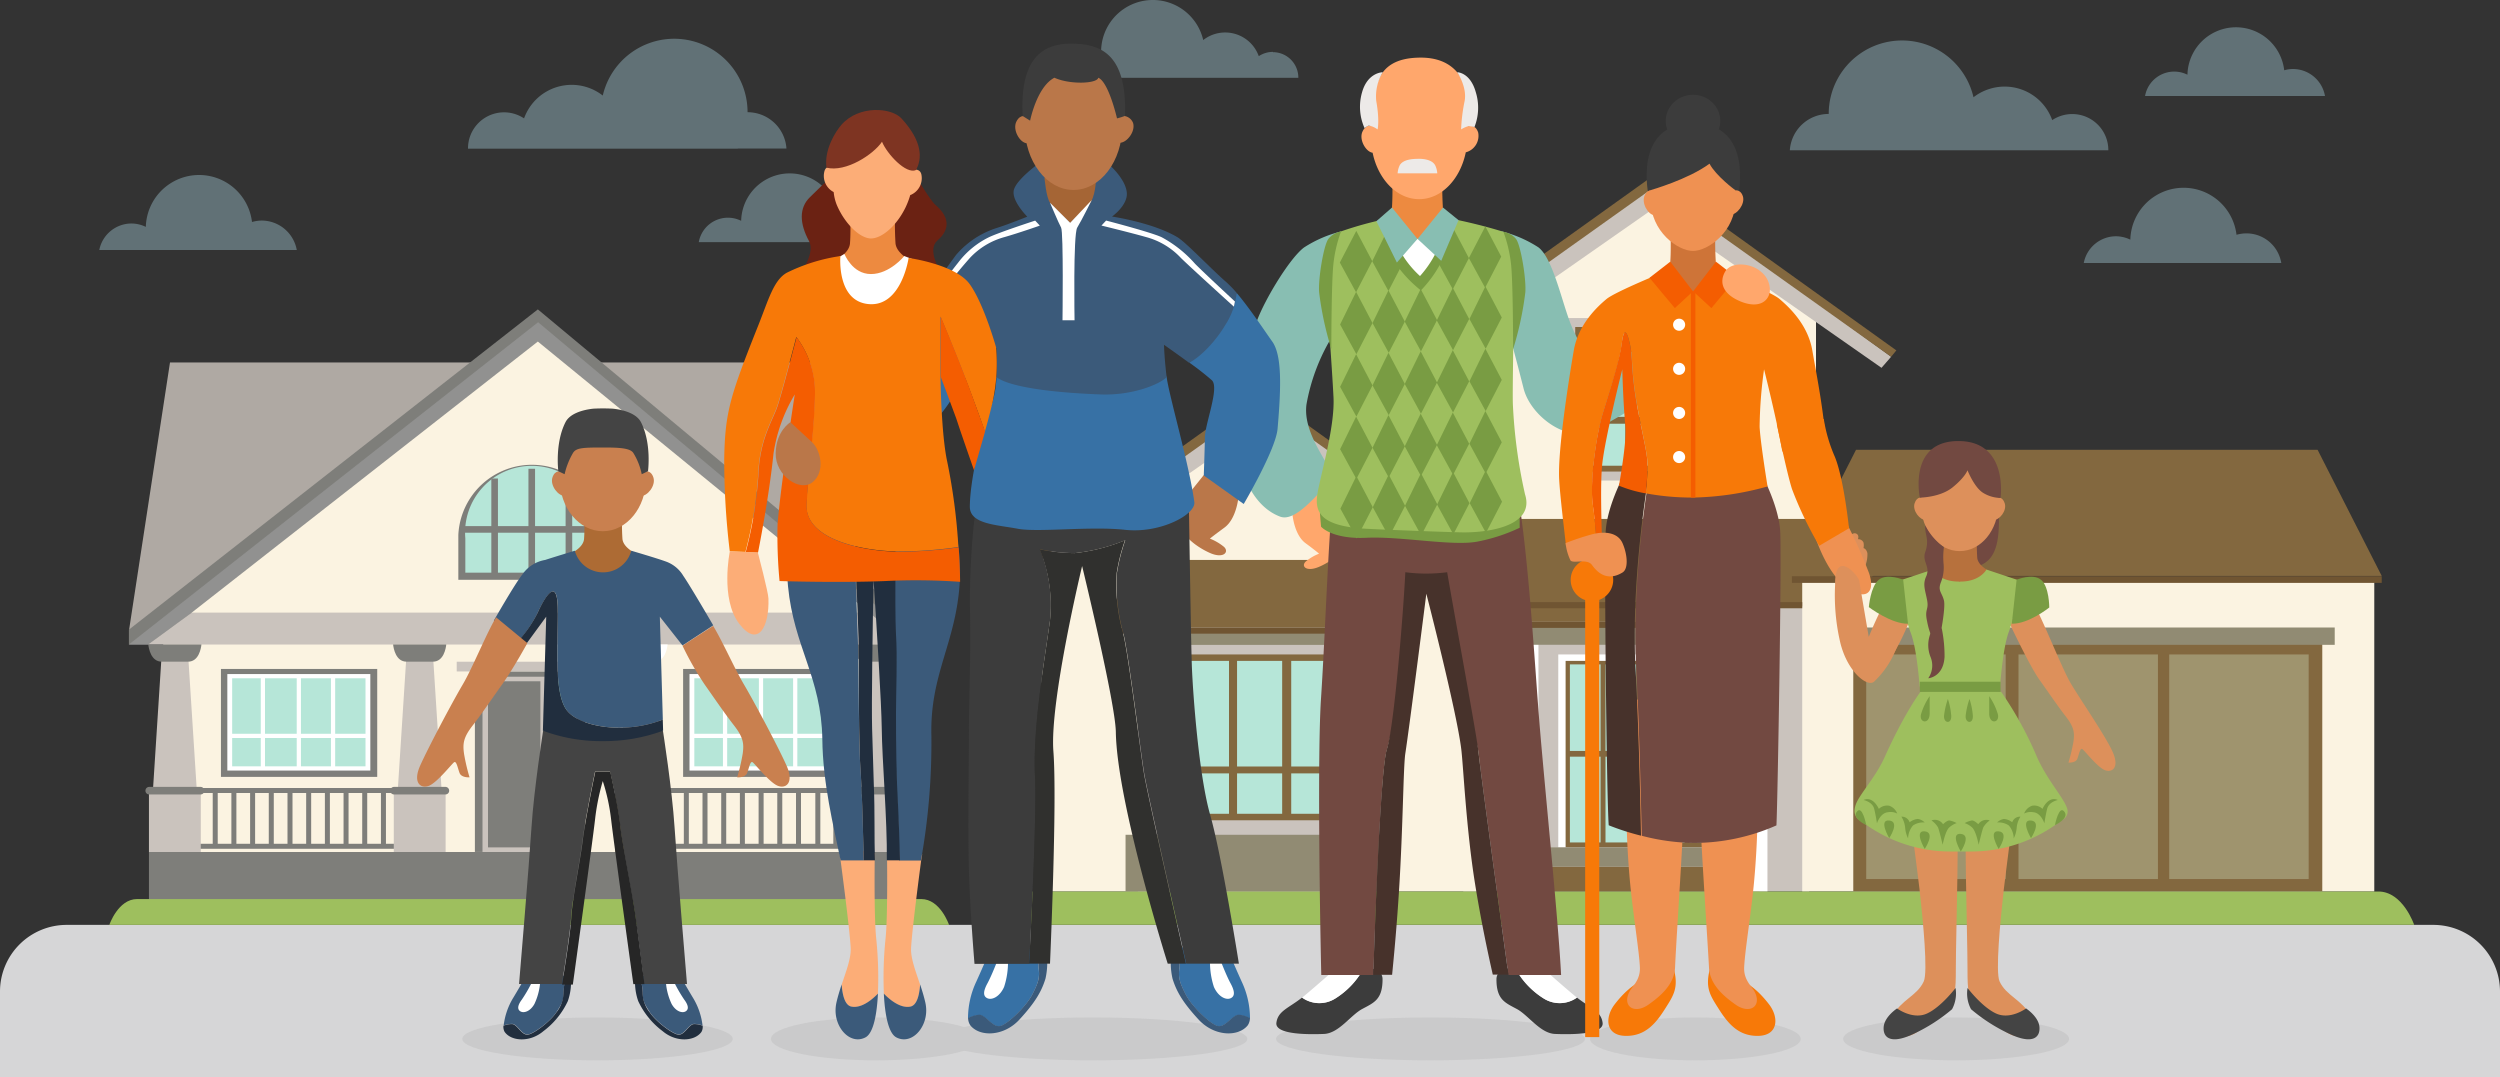 <?xml version="1.0" encoding="UTF-8"?> <svg xmlns="http://www.w3.org/2000/svg" viewBox="0 0 450 193.88"><rect x="0" y="0" width="450" height="193.88" fill="#333333" stroke="none"/> <defs> <style>.cls-1{opacity:0.33;}.cls-2{fill:#bef0ff;}.cls-3{fill:#d6d6d7;}.cls-4{fill:#afa9a3;}.cls-5{fill:#7e7e7a;}.cls-6{fill:#fbf3e1;}.cls-7{fill:#919190;}.cls-8{fill:#cac3bd;}.cls-9{fill:#b6e6d8;}.cls-10{fill:#9f946e;}.cls-11{fill:#fff;}.cls-12{fill:#9ebf5e;}.cls-13{fill:#83683f;}.cls-14{fill:#705532;}.cls-15{fill:#918b73;}.cls-16{opacity:0.29;}.cls-17{fill:#adadad;}.cls-18{fill:#ffa76c;}.cls-19{fill:#3c3c3c;}.cls-20{fill:#724941;}.cls-21{fill:#47322b;}.cls-22{fill:#88beb2;}.cls-23{fill:#ed8a40;}.cls-24{fill:#edeae8;}.cls-25{fill:#799c43;}.cls-26{fill:#ce7438;}.cls-27{fill:#f77908;}.cls-28{fill:#ef9152;}.cls-29{fill:#f45d01;}.cls-30{fill:#b7713d;}.cls-31{fill:#dd905b;}.cls-32{fill:#444;}.cls-33{fill:#ad6b34;}.cls-34{fill:#c9804f;}.cls-35{fill:#3b5a7a;}.cls-36{fill:#212e3e;}.cls-37{fill:#262626;}.cls-38{fill:#ba7749;}.cls-39{fill:#3771a5;}.cls-40{fill:#30302e;}.cls-41{fill:#a56535;}.cls-42{fill:#fcad77;}.cls-43{fill:#6b2213;}.cls-44{fill:#7e3422;}</style> </defs> <title>engage-consumers</title> <g id="Layer_2" data-name="Layer 2"> <g id="Layer_1-2" data-name="Layer 1"> <g id="Layer_2-2" data-name="Layer 2"> <g id="Layer_1-2-2" data-name="Layer 1-2"> <g class="cls-1"> <path class="cls-2" d="M47.07,39.7a6.62,6.62,0,0,0-1.71.26,9.59,9.59,0,0,0-19.11.88,6,6,0,0,0-2.57-.61A5.92,5.92,0,0,0,17.87,45H53.42A6.44,6.44,0,0,0,47.07,39.7Z"></path> <path class="cls-2" d="M152.39,38.72a5.89,5.89,0,0,0-1.56.23,8.74,8.74,0,0,0-17.42.8,5.33,5.33,0,0,0-7.63,3.83h32.39A5.87,5.87,0,0,0,152.39,38.72Z"></path> <path class="cls-2" d="M373,20.53a6.51,6.51,0,0,0-3.6,1.09,9.09,9.09,0,0,0-11.63-5.5,8.86,8.86,0,0,0-2.54,1.39,13.2,13.2,0,0,0-26.06,3h0a7,7,0,0,0-7,6.54H379.5V27A6.49,6.49,0,0,0,373,20.53Z"></path> <path class="cls-2" d="M410.63,47.34a6.35,6.35,0,0,0-7.28-5.25,7.25,7.25,0,0,0-.78.17,9.59,9.59,0,0,0-19.11.88,6,6,0,0,0-2.57-.61,5.91,5.91,0,0,0-5.81,4.81h35.55Z"></path> <path class="cls-2" d="M412.72,12.42a5.89,5.89,0,0,0-1.56.23,8.74,8.74,0,0,0-17.42.8,5.33,5.33,0,0,0-7.63,3.83H418.5A5.87,5.87,0,0,0,412.72,12.42Z"></path> <path class="cls-2" d="M132.81,26.74h8.75a7,7,0,0,0-7-6.54h0a13.2,13.2,0,0,0-26.06-3,9.1,9.1,0,0,0-12.77,1.57,9.28,9.28,0,0,0-1.4,2.54,6.49,6.49,0,0,0-10.09,5.4v.05h48.58Z"></path> <path class="cls-2" d="M229.12,9.34a4.6,4.6,0,0,0-2.54.77,6.42,6.42,0,0,0-10-2.9A9.31,9.31,0,0,0,198.2,9.34h0A5,5,0,0,0,193.26,14H233.7a4.58,4.58,0,0,0-4.55-4.61Z"></path> </g> <path class="cls-3" d="M12,166.48H438a12,12,0,0,1,12,12v15.4H0v-15.4A12,12,0,0,1,12,166.48Z"></path> <polygon class="cls-4" points="158.64 65.24 98.36 65.24 90.88 65.24 30.6 65.24 23.24 113.34 90.88 113.34 98.36 113.34 166 113.34 158.64 65.24"></polygon> <polygon class="cls-5" points="23.2 116.01 166.04 116.01 166.04 113.34 96.81 55.69 23.2 113.34 23.2 113.46 23.2 116.01"></polygon> <rect class="cls-6" x="29.38" y="115.65" width="130.5" height="43.62"></rect> <polygon class="cls-7" points="156.52 110.31 163.51 116.01 166.04 116.01 96.86 58 23.2 116.01 26.66 116.01 34.46 110.31 156.52 110.31"></polygon> <polygon class="cls-8" points="156.52 110.31 34.46 110.31 26.66 116.01 163.51 116.01 156.52 110.31"></polygon> <polygon class="cls-6" points="96.81 61.48 34.46 110.31 156.52 110.31 96.81 61.48"></polygon> <rect class="cls-5" x="35.91" y="141.84" width="35.76" height="0.9"></rect> <rect class="cls-5" x="35.68" y="151.88" width="36.67" height="0.9"></rect> <rect class="cls-5" x="38.29" y="142.29" width="0.9" height="9.82"></rect> <rect class="cls-5" x="41.65" y="142.26" width="0.9" height="9.82"></rect> <rect class="cls-5" x="45.02" y="142.26" width="0.9" height="9.82"></rect> <rect class="cls-5" x="48.38" y="142.26" width="0.9" height="9.82"></rect> <rect class="cls-5" x="51.75" y="142.26" width="0.9" height="9.82"></rect> <rect class="cls-5" x="55.11" y="142.26" width="0.9" height="9.82"></rect> <rect class="cls-5" x="58.48" y="142.26" width="0.9" height="9.82"></rect> <rect class="cls-5" x="61.84" y="142.26" width="0.9" height="9.82"></rect> <rect class="cls-5" x="65.2" y="142.26" width="0.9" height="9.82"></rect> <rect class="cls-5" x="68.57" y="142.26" width="0.9" height="9.82"></rect> <rect class="cls-5" x="117.35" y="141.84" width="35.76" height="0.9"></rect> <rect class="cls-5" x="117.11" y="151.88" width="36.67" height="0.9"></rect> <rect class="cls-5" x="123.09" y="142.26" width="0.9" height="9.82"></rect> <rect class="cls-5" x="146.76" y="142.26" width="0.9" height="9.82"></rect> <rect class="cls-5" x="126.45" y="142.26" width="0.9" height="9.82"></rect> <rect class="cls-5" x="129.82" y="142.26" width="0.9" height="9.82"></rect> <rect class="cls-5" x="133.18" y="142.26" width="0.9" height="9.82"></rect> <rect class="cls-5" x="136.55" y="142.26" width="0.9" height="9.82"></rect> <rect class="cls-5" x="139.91" y="142.26" width="0.9" height="9.82"></rect> <rect class="cls-5" x="143.28" y="142.26" width="0.9" height="9.82"></rect> <rect class="cls-5" x="150" y="142.26" width="0.9" height="9.82"></rect> <path class="cls-5" d="M109,104.36V97.3a13.26,13.26,0,0,0-26.5-1c0,.35,0,.69,0,1v7.06Z"></path> <path class="cls-9" d="M107.67,103.08V96.89a12,12,0,1,0-23.91,0v6.19Z"></path> <rect class="cls-5" x="88.44" y="86.13" width="1.19" height="17.64"></rect> <rect class="cls-5" x="83.05" y="94.7" width="25.34" height="1.19"></rect> <rect class="cls-5" x="101.81" y="86.13" width="1.19" height="17.64"></rect> <rect class="cls-5" x="95.12" y="84.38" width="1.19" height="19.38"></rect> <rect class="cls-8" x="26.81" y="142.88" width="9.33" height="10.52"></rect> <polygon class="cls-8" points="33.85 117.68 31.72 117.68 31.23 117.68 29.11 117.68 27.54 142.06 31.23 142.06 31.72 142.06 35.41 142.06 33.85 117.68"></polygon> <path class="cls-5" d="M33,116H26.69c.09.76.5,3.1,2.42,3.1h4.74c1.93,0,2.33-2.36,2.41-3.1Z"></path> <path class="cls-5" d="M36.1,143H26.86a.67.67,0,0,1-.68-.68h0a.68.68,0,0,1,.68-.68H36.1a.68.68,0,0,1,.68.68h0A.67.67,0,0,1,36.1,143Z"></path> <rect class="cls-8" x="153.55" y="142.88" width="9.33" height="10.52"></rect> <polygon class="cls-8" points="160.58 117.68 158.46 117.68 157.97 117.68 155.84 117.68 154.28 142.06 157.97 142.06 158.46 142.06 162.15 142.06 160.58 117.68"></polygon> <path class="cls-5" d="M159.68,116h-6.26c.08.76.5,3.1,2.42,3.1h4.74c1.93,0,2.33-2.36,2.41-3.1Z"></path> <path class="cls-5" d="M162.83,143h-9.24a.67.67,0,0,1-.68-.68h0a.68.68,0,0,1,.68-.68h9.24a.68.68,0,0,1,.68.68h0A.67.67,0,0,1,162.83,143Z"></path> <rect class="cls-8" x="70.88" y="142.88" width="9.33" height="10.52"></rect> <polygon class="cls-8" points="77.92 117.68 75.79 117.68 75.3 117.68 73.18 117.68 71.61 142.06 75.3 142.06 75.79 142.06 79.48 142.06 77.92 117.68"></polygon> <path class="cls-5" d="M77,116H70.76c.08.76.5,3.1,2.42,3.1h4.74c1.93,0,2.33-2.36,2.41-3.1Z"></path> <path class="cls-5" d="M80.17,143H70.93a.67.67,0,0,1-.68-.68h0a.68.68,0,0,1,.68-.68h9.24a.68.68,0,0,1,.68.68h0A.67.67,0,0,1,80.17,143Z"></path> <rect class="cls-8" x="110.71" y="142.88" width="9.33" height="10.52"></rect> <polygon class="cls-8" points="117.75 117.68 115.63 117.68 115.14 117.68 113.01 117.68 111.45 142.06 115.14 142.06 115.63 142.06 119.32 142.06 117.75 117.68"></polygon> <rect class="cls-10" x="110.71" y="142.88" width="2.57" height="10.52"></rect> <path class="cls-11" d="M116.85,116H110.6c.08.76.5,3.1,2.42,3.1h4.74c1.93,0,2.33-2.36,2.41-3.1Z"></path> <path class="cls-11" d="M120,143h-9.24a.67.67,0,0,1-.68-.68h0a.68.68,0,0,1,.68-.68H120a.68.68,0,0,1,.68.68h0A.67.67,0,0,1,120,143Z"></path> <rect class="cls-5" x="39.77" y="120.41" width="28.13" height="19.43"></rect> <rect class="cls-11" x="40.92" y="121.33" width="25.74" height="17.37"></rect> <rect class="cls-9" x="41.79" y="122.09" width="24" height="15.85"></rect> <rect class="cls-11" x="46.94" y="121.81" width="0.76" height="16.69"></rect> <rect class="cls-11" x="53.41" y="121.81" width="0.76" height="16.69"></rect> <rect class="cls-11" x="59.57" y="121.81" width="0.76" height="16.69"></rect> <rect class="cls-11" x="41.24" y="132.08" width="25.1" height="0.76"></rect> <rect class="cls-5" x="122.96" y="120.41" width="28.13" height="19.43"></rect> <rect class="cls-11" x="124.11" y="121.33" width="25.74" height="17.37"></rect> <rect class="cls-9" x="124.98" y="122.09" width="24" height="15.85"></rect> <rect class="cls-11" x="130.13" y="121.81" width="0.76" height="16.69"></rect> <rect class="cls-11" x="136.6" y="121.81" width="0.76" height="16.69"></rect> <rect class="cls-11" x="142.76" y="121.81" width="0.76" height="16.69"></rect> <rect class="cls-11" x="124.43" y="132.08" width="25.1" height="0.76"></rect> <rect class="cls-5" x="85.48" y="120.85" width="19.81" height="32.5"></rect> <rect class="cls-8" x="86.85" y="121.81" width="17.06" height="31.55"></rect> <rect class="cls-8" x="82.21" y="119.11" width="26.5" height="1.75"></rect> <rect class="cls-5" x="26.81" y="153.36" width="136.18" height="9.27"></rect> <rect class="cls-9" x="98.33" y="122.63" width="4.87" height="5.23"></rect> <rect class="cls-9" x="98.33" y="128.82" width="4.87" height="5.23"></rect> <rect class="cls-9" x="98.33" y="135.08" width="4.87" height="5.23"></rect> <rect class="cls-9" x="98.33" y="141.27" width="4.87" height="5.23"></rect> <rect class="cls-9" x="98.33" y="147.31" width="4.87" height="5.23"></rect> <rect class="cls-5" x="87.84" y="122.63" width="9.43" height="29.9"></rect> <path class="cls-12" d="M165.83,161.83H24.68c-3.42,0-5,4.65-5,4.65H170.83S169.26,161.83,165.83,161.83Z"></path> <polygon class="cls-13" points="344.95 91.72 324.7 84.71 297.9 84.71 295.37 84.71 271.64 84.71 251.39 91.72 265.36 112.95 296.69 111.74 330.99 112.95 344.95 91.72"></polygon> <rect class="cls-8" x="263.39" y="109.14" width="62.25" height="51.33"></rect> <rect class="cls-6" x="324.4" y="104.4" width="102.97" height="56.07"></rect> <polygon class="cls-6" points="266.33 100.07 254.28 90.98 226.9 71.68 187.48 99.73 187.48 160.47 266.33 160.47 266.33 100.07"></polygon> <polygon class="cls-6" points="326.88 55.05 297.76 35.61 267.82 55.05 267.82 93.41 326.88 93.41 326.88 55.05"></polygon> <rect class="cls-14" x="322.54" y="103.72" width="106.17" height="1.2"></rect> <rect class="cls-8" x="204.82" y="112.95" width="43.97" height="47.52"></rect> <polygon class="cls-13" points="249.11 100.79 226.84 100.79 226.84 100.79 204.57 100.79 198.39 112.95 226.84 112.95 226.84 112.95 255.29 112.95 249.11 100.79"></polygon> <polygon class="cls-13" points="417.17 80.97 375.63 80.97 375.62 80.97 334.08 80.97 322.54 103.67 375.62 103.67 375.63 103.67 428.71 103.67 417.17 80.97"></polygon> <rect class="cls-13" x="211.96" y="117.8" width="29.76" height="29.85"></rect> <rect class="cls-9" x="213.1" y="118.96" width="8.12" height="27.52"></rect> <rect class="cls-9" x="222.67" y="118.96" width="8.12" height="27.52"></rect> <rect class="cls-9" x="232.42" y="118.96" width="8.12" height="27.52"></rect> <polygon class="cls-13" points="299.93 108.93 272.36 108.93 271.05 111.92 299.93 111.92 299.93 108.93"></polygon> <polygon class="cls-13" points="291.3 108.93 318.87 108.93 320.18 111.92 291.3 111.92 291.3 108.93"></polygon> <rect class="cls-13" x="333.59" y="114.55" width="84.42" height="45.92"></rect> <rect class="cls-11" x="280.49" y="117.8" width="31.25" height="34.74"></rect> <rect class="cls-13" x="281.81" y="118.96" width="13.56" height="33.57"></rect> <rect class="cls-13" x="296.9" y="118.96" width="13.56" height="33.57"></rect> <rect class="cls-13" x="275.41" y="155.99" width="41.23" height="4.48"></rect> <rect class="cls-15" x="276.06" y="152.53" width="40.58" height="3.45"></rect> <polygon class="cls-8" points="226.91 76.25 267.94 104.91 269.67 102.93 226.97 71.73 226.97 71.73 226.91 71.69 226.9 71.68 226.9 71.68 226.9 71.68 226.9 71.69 226.84 71.73 226.84 71.73 184.13 102.93 185.87 104.91 226.9 76.25 226.9 76.24 226.91 76.25"></polygon> <polygon class="cls-13" points="269.67 102.93 270.61 101.78 226.81 70.36 183.1 101.64 184.13 102.93 226.9 72.46 269.67 102.93"></polygon> <polygon class="cls-8" points="297.64 37.54 338.67 66.21 340.4 64.22 297.7 33.02 297.7 33.02 297.64 32.98 297.63 32.98 297.63 32.98 297.63 32.98 297.63 32.98 297.57 33.02 297.57 33.02 254.86 64.22 256.6 66.21 297.63 37.54 297.63 37.54 297.64 37.54"></polygon> <polygon class="cls-13" points="340.4 64.22 341.34 63.07 297.54 31.65 253.83 62.93 254.86 64.22 297.63 33.76 340.4 64.22"></polygon> <rect class="cls-13" x="212.41" y="137.97" width="28.72" height="1.24"></rect> <rect class="cls-15" x="204.82" y="113.86" width="43.97" height="2.22"></rect> <rect class="cls-15" x="202.6" y="150.26" width="48.6" height="10.21"></rect> <rect class="cls-14" x="198.39" y="112.95" width="56.9" height="1.11"></rect> <rect class="cls-14" x="266.34" y="108.38" width="58.06" height="1.11"></rect> <rect class="cls-8" x="281.81" y="57.25" width="31.93" height="29.25"></rect> <rect class="cls-13" x="283.54" y="58.86" width="28.61" height="26.02"></rect> <rect class="cls-9" x="284.64" y="59.92" width="7.91" height="23.91"></rect> <rect class="cls-9" x="303.03" y="59.92" width="7.91" height="23.91"></rect> <rect class="cls-9" x="293.89" y="59.92" width="7.91" height="23.91"></rect> <rect class="cls-13" x="283.96" y="75.03" width="27.78" height="1.24"></rect> <rect class="cls-11" x="273.91" y="113.03" width="3.01" height="47.44"></rect> <rect class="cls-11" x="315.13" y="113.03" width="3.01" height="47.44"></rect> <rect class="cls-15" x="272.43" y="113.04" width="46.97" height="3.02"></rect> <rect class="cls-14" x="270.9" y="111.92" width="49.28" height="1.11"></rect> <rect class="cls-9" x="282.58" y="119.59" width="5.52" height="15.58"></rect> <rect class="cls-9" x="288.99" y="119.59" width="5.52" height="15.58"></rect> <rect class="cls-9" x="282.58" y="136.2" width="5.52" height="15.44"></rect> <rect class="cls-9" x="288.99" y="136.2" width="5.52" height="15.44"></rect> <rect class="cls-9" x="297.72" y="119.59" width="5.52" height="15.58"></rect> <rect class="cls-9" x="304.12" y="119.59" width="5.52" height="15.58"></rect> <rect class="cls-9" x="297.72" y="136.2" width="5.52" height="15.44"></rect> <rect class="cls-9" x="304.12" y="136.2" width="5.52" height="15.44"></rect> <rect class="cls-15" x="331.52" y="112.95" width="88.73" height="3.12"></rect> <rect class="cls-10" x="335.92" y="117.8" width="25.1" height="40.43"></rect> <rect class="cls-10" x="363.33" y="117.8" width="25.1" height="40.43"></rect> <rect class="cls-10" x="390.46" y="117.8" width="25.1" height="40.43"></rect> <path class="cls-12" d="M428.1,160.47H185.6c-4.42,0-6.45,6-6.45,6h255.4S432.52,160.47,428.1,160.47Z"></path> <g class="cls-16"> <ellipse class="cls-17" cx="107.55" cy="187" rx="24.34" ry="3.86"></ellipse> <ellipse class="cls-17" cx="352.1" cy="187" rx="20.33" ry="3.86"></ellipse> <ellipse class="cls-17" cx="305.17" cy="187" rx="18.96" ry="3.86"></ellipse> <ellipse class="cls-17" cx="157.73" cy="187" rx="18.96" ry="3.86"></ellipse> <ellipse class="cls-17" cx="196.72" cy="187" rx="27.8" ry="3.86"></ellipse> <ellipse class="cls-17" cx="257.49" cy="187" rx="27.8" ry="3.86"></ellipse> </g> <path class="cls-18" d="M232.66,92.7s.32,3.58,2.32,5.06,2.45,1.9,2.45,1.9a8.72,8.72,0,0,0-2.34,1.37c-1,.84,0,2,2.34,1s4-2.6,4-3V92.7l-4-5Z"></path> <path class="cls-19" d="M245.54,174.17a14.64,14.64,0,0,1-5.25,5.6,5.36,5.36,0,0,1-5.92-.21c-2.39,1.9-4.35,2.39-4.62,4.55s5.9,2.11,8.57,2,4.78-3.37,6.89-4.5,3.65-1.69,3.65-5.34C248.86,174.74,247.33,174.24,245.54,174.17Z"></path> <path class="cls-11" d="M240.29,179.77a14.64,14.64,0,0,0,5.25-5.6,24.08,24.08,0,0,0-5.67.67s-2.67,2.39-5.2,4.5l-.3.23A5.36,5.36,0,0,0,240.29,179.77Z"></path> <path class="cls-19" d="M272.68,174.17a14.64,14.64,0,0,0,5.25,5.6,5.36,5.36,0,0,0,5.92-.21c2.39,1.9,4.35,2.39,4.62,4.55s-5.9,2.11-8.57,2-4.78-3.37-6.89-4.5-3.65-1.69-3.65-5.34C269.37,174.74,270.89,174.24,272.68,174.17Z"></path> <path class="cls-11" d="M277.94,179.77a14.64,14.64,0,0,1-5.25-5.6,24.08,24.08,0,0,1,5.67.67s2.67,2.39,5.2,4.5l.3.23A5.36,5.36,0,0,1,277.94,179.77Z"></path> <path class="cls-20" d="M272.45,84.8c-1.3-.27-4.16,2.09-5.62,1.41l-18.16,1.05c-1.52.71-6.93-2.75-8.26-2.48-1.23,8.27-1.78,28.18-2.63,41-.63,9.55-.24,37.11.05,49.72h9.38s1.11-36.43,2.44-40.59,4.45-23.33,4.79-30.51a9.77,9.77,0,0,0,4.37.1c1.54,8.73,7.15,28.94,7.35,31.1.28,3.12,5.36,39.9,5.36,39.9H281c-.51-9.77-2.65-30.76-3.77-43.82C276.2,119.7,275.1,97.24,272.45,84.8Z"></path> <path class="cls-21" d="M260.49,103a28.76,28.76,0,0,1-7.53,0c-.35,7.18-2,27.72-3.33,31.87s-2.44,40.59-2.44,40.59h3.39c.39-3.91.88-9.3,1.25-15.24.72-11.43.76-22.23,1.13-24.6.77-5,3.78-28.75,3.78-28.75s5.46,21.14,6.29,28c.38,3.13.89,14.37,2.49,24.28,1,6.24,2.23,12.09,3.18,16.28h2.81s-5.08-36.78-5.36-39.9C266,133.46,262,111.79,260.49,103Z"></path> <path class="cls-22" d="M285.33,77.91c4.21-1,18.11-10.53,18-11.52,0-.07-3.47-6.88-3.5-7S286.49,68,286.55,67.86c-.37-3.64-2.5-6-4-10s-3.13-11.46-5.64-13.34a22,22,0,0,0-6.67-2.89l1.44,18.57s.93,3.25,2.54,9.62C275.33,74.46,281.07,78.92,285.33,77.91Z"></path> <path class="cls-23" d="M263.91,41.38s-3.94-1.54-4.19-4a62.06,62.06,0,0,1,0-7.47h-9.17s.21,4.64,0,7.47c-.19,2.48-4.19,4-4.19,4s2.27,8.67,6.75,9.79a18.51,18.51,0,0,0,5.09-.35C262.68,49.7,263.91,41.38,263.91,41.38Z"></path> <path class="cls-18" d="M266.07,23.85c-.51-1.56-1.72-1.13-1.72-1.13s2.09-12.33-8.59-12.35c-9.19,0-8.27,6.79-8.9,12.27-.38-.08-1.08-.06-1.59,1-.72,1.43.56,3.69,1.8,3.85,1,4.82,4.38,8.36,8.38,8.36s7.39-3.57,8.39-8.43A3.07,3.07,0,0,0,266.07,23.85Z"></path> <path class="cls-24" d="M258.33,29.75c-.66-1.2-2.67-1.18-3.19-1.16s-2.53,0-3.19,1.16a3.9,3.9,0,0,0-.38,1.45h7.14A3.9,3.9,0,0,0,258.33,29.75Z"></path> <path class="cls-25" d="M237.58,92.32l.21,2.48s1.94,2.29,8.15,2,15.47,1.53,19.93.7A31.72,31.72,0,0,0,273.54,95v-2.7Z"></path> <path class="cls-11" d="M255.16,43l-4.6,1.32s2.52,5,4.23,6.06,6-6.48,6-6.48Z"></path> <path class="cls-22" d="M241.39,41.66a22,22,0,0,0-6.67,2.89c-2.51,1.88-6.86,9-8.43,13.08a105.66,105.66,0,0,0-4.06,15.14c-.63,3.55.18,17.17,8.18,20.22,2.92,1.11,7-4.58,9-6.15s-5.1-7.74-4.24-14.07A35.21,35.21,0,0,1,240,60.23Z"></path> <path class="cls-12" d="M274.51,89c-.14-.44.33,1.48-.12-.53a92.55,92.55,0,0,1-2.07-15.64c-.11-2.46.2-15.44.12-17.55-.19-4.72.62-12.75-1.83-13.56a94.08,94.08,0,0,0-9.93-2.46c0,3.34-2.76,8.82-5.07,11.07-2.18-2-6.16-7.56-6.16-10.91a64.11,64.11,0,0,0-8.06,2.23c-3,1.19-2.8,8-2.56,11.32,0,.75.94,13.23,1.2,18.54s-2.24,13.59-2.88,17.3.94,6,9.22,6.39c2.41.13,15.31.63,17.13.63C268.53,95.84,276.24,94.46,274.51,89Z"></path> <path class="cls-25" d="M248.39,39.66s1.07,5.17,2.9,7.89a22.49,22.49,0,0,0,4.47,4.72,21.43,21.43,0,0,0,4.32-6.48c1.08-2.92,1.65-4.16,1.84-6.46-.51-.17-1-.32-1.55-.45a18.13,18.13,0,0,1-1.88,6.56,19.21,19.21,0,0,1-2.89,4.25,17.9,17.9,0,0,1-4-5.3A24.45,24.45,0,0,1,250,38.88Z"></path> <polygon class="cls-25" points="255.72 52.01 252.85 57.89 255.77 63.24 258.67 57.62 255.72 52.01"></polygon> <polygon class="cls-25" points="255.72 63.24 252.85 69.11 255.77 74.46 258.67 68.85 255.72 63.24"></polygon> <polygon class="cls-25" points="255.72 74.46 252.85 80.34 255.77 85.69 258.67 80.08 255.72 74.46"></polygon> <polygon class="cls-25" points="255.77 85.17 252.9 91.04 255.82 96.39 258.72 90.78 255.77 85.17"></polygon> <polygon class="cls-25" points="261.5 51.8 258.62 57.68 261.55 63.03 264.45 57.42 261.5 51.8"></polygon> <polygon class="cls-25" points="261.5 63.03 258.62 68.9 261.55 74.25 264.45 68.64 261.5 63.03"></polygon> <polygon class="cls-25" points="261.5 74.25 258.62 80.13 261.55 85.48 264.45 79.87 261.5 74.25"></polygon> <polygon class="cls-25" points="261.55 84.96 258.67 90.83 261.6 96.18 264.5 90.57 261.55 84.96"></polygon> <polygon class="cls-25" points="267.37 51.54 264.5 57.42 267.42 62.77 270.32 57.15 267.37 51.54"></polygon> <polygon class="cls-25" points="267.37 62.77 264.5 68.64 267.42 73.99 270.32 68.38 267.37 62.77"></polygon> <polygon class="cls-25" points="267.37 73.99 264.5 79.87 267.42 85.22 270.32 79.61 267.37 73.99"></polygon> <polygon class="cls-25" points="267.42 84.7 264.55 90.57 267.47 95.92 270.37 90.31 267.42 84.7"></polygon> <polygon class="cls-25" points="249.92 52.27 247.05 58.15 249.97 63.5 252.87 57.89 249.92 52.27"></polygon> <polygon class="cls-25" points="249.87 41.15 247 47.03 249.92 52.38 252.82 46.76 249.87 41.15"></polygon> <polygon class="cls-25" points="261.45 40.84 258.57 46.72 261.5 52.07 264.4 46.46 261.45 40.84"></polygon> <polygon class="cls-25" points="244.13 41.56 241.17 47.26 244.09 52.61 247 47 244.13 41.56"></polygon> <polygon class="cls-25" points="267.36 40.75 264.4 46.45 267.32 51.8 270.22 46.19 267.36 40.75"></polygon> <polygon class="cls-25" points="249.92 63.5 247.05 69.37 249.97 74.72 252.87 69.11 249.92 63.5"></polygon> <polygon class="cls-25" points="249.92 74.72 247.05 80.6 249.97 85.95 252.87 80.34 249.92 74.72"></polygon> <polygon class="cls-25" points="249.97 85.43 247.1 91.3 250.02 96.65 252.92 91.04 249.97 85.43"></polygon> <polygon class="cls-25" points="244.1 52.53 241.22 58.41 244.15 63.76 247.05 58.15 244.1 52.53"></polygon> <polygon class="cls-25" points="244.1 63.76 241.22 69.63 244.15 74.99 247.05 69.37 244.1 63.76"></polygon> <polygon class="cls-25" points="244.1 74.99 241.22 80.86 244.15 86.21 247.05 80.6 244.1 74.99"></polygon> <polygon class="cls-25" points="244.15 85.69 241.27 91.56 244.2 96.91 247.1 91.3 244.15 85.69"></polygon> <path class="cls-25" d="M241.39,41.66A3.74,3.74,0,0,0,239.11,43c-.84,1.11-1.85,7.11-1.67,9.59a57.54,57.54,0,0,0,2.2,10.23s0-12,.38-15.36A24.33,24.33,0,0,1,241.39,41.66Z"></path> <path class="cls-25" d="M270.61,41.72a3.68,3.68,0,0,1,2.28,1.3c.84,1.12,1.85,7.11,1.67,9.59a57.54,57.54,0,0,1-2.2,10.23s0-12-.38-15.36A24.3,24.3,0,0,0,270.61,41.72Z"></path> <path class="cls-24" d="M248.9,13a8.39,8.39,0,0,0-1.18,5.15c.65,3.62.24,5.15.24,5.15a3.44,3.44,0,0,0-1.59-.69,2.72,2.72,0,0,0-.75.45,9.34,9.34,0,0,1-.45-6.44C246.18,13,248.9,13,248.9,13Z"></path> <path class="cls-24" d="M262.3,13s1.79,2.62,1.34,5.15a30.85,30.85,0,0,0-.64,5.15,5,5,0,0,1,1.33-.6,5.55,5.55,0,0,1,1.07.17,9.44,9.44,0,0,0,.25-6.25C264.65,13,262.3,13,262.3,13Z"></path> <polygon class="cls-22" points="250.56 37.36 247.75 39.81 251.44 47.26 255.14 43.01 250.56 37.36"></polygon> <polygon class="cls-22" points="259.74 37.36 262.54 39.63 259.42 46.95 255.16 43.01 259.74 37.36"></polygon> <ellipse class="cls-19" cx="304.74" cy="21.77" rx="4.91" ry="4.71"></ellipse> <path class="cls-19" d="M296.77,35.34s-3-13.15,8-13.15,8.11,13.15,8.11,13.15Z"></path> <path class="cls-26" d="M312.58,50.69s-3.52-1.38-3.74-3.59a53,53,0,0,1,0-6.67h-8.19s.19,4.14,0,6.67c-.17,2.22-3.74,3.59-3.74,3.59a10,10,0,0,0,5.82,3.94,12.78,12.78,0,0,0,4,0A10,10,0,0,0,312.58,50.69Z"></path> <path class="cls-27" d="M296.74,176.12s-2.74.29-6.09,4.65c-1.84,2.39-1.69,5.69,2.07,5.69,3.38,0,5.26-2.1,7.07-5,1.43-2.25,2.33-3.61,1.56-6.83A7,7,0,0,0,296.74,176.12Z"></path> <path class="cls-28" d="M303.27,137.15a40.12,40.12,0,0,1,1.09-11.24H293.13a44.12,44.12,0,0,1,0,10.4c-.68,5.62-.4,15.46.3,22.76.54,5.61,1.64,12.26,1.75,15.08.09,2.22-1.32,3.34-1.85,4.31-1.41,2.59.77,4.23,3.41,2.36,1.85-1.32,4.64-3.47,4.77-6.67C301.77,167.92,303.64,141.85,303.27,137.15Z"></path> <path class="cls-27" d="M312.33,176.12s2.74.29,6.09,4.65c1.84,2.39,1.69,5.69-2.07,5.69-3.38,0-5.26-2.1-7.07-5-1.43-2.25-2.33-3.61-1.56-6.83A7,7,0,0,1,312.33,176.12Z"></path> <path class="cls-28" d="M305.81,137.15a40.12,40.12,0,0,0-1.09-11.24H316a44.12,44.12,0,0,0,0,10.4c.68,5.62.4,15.46-.3,22.76-.54,5.61-1.64,12.26-1.75,15.08-.09,2.22,1.32,3.34,1.85,4.31,1.41,2.59-.77,4.23-3.41,2.36-1.85-1.32-4.64-3.47-4.77-6.67C307.3,167.92,305.44,141.85,305.81,137.15Z"></path> <path class="cls-20" d="M320.43,95.53c-.34-4.93-3.65-10.76-3.65-10.76H306v.1l-9-.07s-3.36,18.48-2.48,35.31c.5,9.56.8,21.66,1,30.33a38.57,38.57,0,0,0,9.38,1.29,36.92,36.92,0,0,0,14.86-3.16C320,143.46,320.73,99.88,320.43,95.53Z"></path> <path class="cls-21" d="M296.91,84.79h-4.23s-3.31,5.83-3.65,10.76c-.3,4.36.16,47.93.54,53a45.2,45.2,0,0,0,5.81,1.87c-.17-8.67-.46-20.77-1-30.33C293.55,103.28,296.91,84.79,296.91,84.79Z"></path> <path class="cls-27" d="M326.22,63.09c-.82-4.78-4.34-7.93-5.9-9.27s-10.66-5-10.66-5c-1.94,3.64-3.38,3.66-4.91,3.66s-3,0-4.91-3.66c0,0-9.09,3.69-10.66,5s-5.08,4.5-5.9,9.27-2.91,17.84-2.63,23.18c.16,3,.8,8.08,1.22,11.94a53.54,53.54,0,0,1,5.52-.26c-.13-2.16-.34-4.78-.64-6.82-.63-4.22.53-12.65,1.79-16.79s3-9.24,3.37-12.4.95-2.42,1.48,0,.21,3.69.91,8.64,2.21,10.57,2.25,12.79q0,2.73-.3,5.43a45.18,45.18,0,0,0,8.53.76,52.7,52.7,0,0,0,13.38-2s-1.32-8.11-1.43-10.78a80.76,80.76,0,0,1,.8-10.3s2.26,8.94,3.24,14.55c.56,1.3,1.36,2.76,2.84,3.11,1.8.43,5.15.07,5.11-2.61C328.6,75.29,326.84,66.76,326.22,63.09Z"></path> <path class="cls-25" d="M287.58,102s.3-.25.78-.7l-.8.09C287.57,101.82,287.58,102,287.58,102Z"></path> <path class="cls-29" d="M296.53,83.36c0-2.21-1.56-7.84-2.25-12.79s-.38-6.22-.91-8.64-1.05-3.16-1.48,0-2.11,8.26-3.37,12.4-2.42,12.58-1.79,16.79c.31,2,.51,4.65.64,6.82h1c-.11-4.35-.31-10.54,0-14.06.4-4.56,3.64-17.4,3.64-17.4s.16,6.25.57,10.3c.27,2.66-1.17,10.64-1.17,10.64a22.21,22.21,0,0,0,4.85,1.39A52.24,52.24,0,0,0,296.53,83.36Z"></path> <path class="cls-28" d="M297.8,34.32s-1.06-.56-1.74.81.58,3.55,1.76,3.61S297.8,34.32,297.8,34.32Z"></path> <path class="cls-28" d="M312.11,34.31s1.13-.4,1.6,1-1.09,3.43-2.27,3.32S312.11,34.31,312.11,34.31Z"></path> <path class="cls-28" d="M312.42,35.86c0,5.88-5,9.31-7.68,9.31s-7.64-3.43-7.64-9.31,3.43-10.65,7.66-10.65S312.42,30,312.42,35.86Z"></path> <path class="cls-19" d="M312.32,34.21c.32-2.2.39-7.29-5.33-9-7.81-2.39-10.26,5.44-9.84,9,0,0,6.76-1.92,10.56-4.75C308.87,31.67,312.32,34.21,312.32,34.21Z"></path> <rect class="cls-29" x="304.35" y="52.41" width="0.82" height="37.13"></rect> <circle class="cls-11" cx="302.24" cy="58.45" r="1.09"></circle> <circle class="cls-11" cx="302.24" cy="66.39" r="1.09"></circle> <circle class="cls-11" cx="302.24" cy="74.33" r="1.09"></circle> <circle class="cls-11" cx="302.24" cy="82.27" r="1.09"></circle> <polygon class="cls-29" points="300.65 47.1 296.91 50 301.47 55.46 304.74 52.44 300.65 47.1"></polygon> <polygon class="cls-29" points="308.87 47.1 312.61 50 308.05 55.46 304.77 52.44 308.87 47.1"></polygon> <path class="cls-18" d="M310.5,48.94c-1.09,1.93-.37,4,2.75,5.3s5,.18,5.31-1.7a4.14,4.14,0,0,0-1.56-3.6C315.4,47.43,311.65,46.91,310.5,48.94Z"></path> <rect class="cls-27" x="285.33" y="103.96" width="2.54" height="82.72"></rect> <circle class="cls-27" cx="286.55" cy="104.38" r="3.83"></circle> <path class="cls-28" d="M281.81,97.76a46.2,46.2,0,0,1,4.74-1.58c2.48-.65,4.68-.25,5.5,1.58s1.17,4.58,0,5.29c-2.85,1.74-4.62-.14-5.5-1.36s-3.33-.18-3.86-.81A9.38,9.38,0,0,1,281.81,97.76Z"></path> <path class="cls-20" d="M353.58,102a4.78,4.78,0,0,0,4.06-.94c2-1.63,2.18-4.89,2.18-8S353.44,96.88,353.58,102Z"></path> <path class="cls-30" d="M358.73,103.1s-2.66-1-2.83-2.71a41.7,41.7,0,0,1,0-5h-6.19s.14,3.13,0,5c-.13,1.68-2.83,2.71-2.83,2.71a7.57,7.57,0,0,0,4.4,3,9.43,9.43,0,0,0,3,0A7.56,7.56,0,0,0,358.73,103.1Z"></path> <ellipse class="cls-31" cx="352.74" cy="90.72" rx="6.96" ry="8.48"></ellipse> <path class="cls-31" d="M359.41,89.59s1-.36,1.44,1-1,3.07-2,3S359.41,89.59,359.41,89.59Z"></path> <path class="cls-31" d="M346.07,89.59s-1-.36-1.44,1,1,3.07,2,3S346.07,89.59,346.07,89.59Z"></path> <path class="cls-31" d="M361.58,111.9s3.71,7.93,5.53,10.47,3.14,4.54,4.76,6.63c1.49,1.93,1.56,2.92,1.36,4.44a30.92,30.92,0,0,1-.91,3.83s1.31.1,1.61-.71.5-2,.91-1.71,2.62,3.13,3.93,3.73,2.82-.3,1.51-3.23-5.82-9.42-7.58-12.41c-1.59-2.7-5.12-11.75-6.65-14.27Z"></path> <path class="cls-31" d="M335,121.24a4,4,0,0,0,3.49-.65c2.48-1.85,5.16-8.7,5.16-8.7l-4.47-3.23C337.77,111,333.47,120.73,335,121.24Z"></path> <path class="cls-20" d="M345.57,89.57s3.61,0,5.89-1.84,2.69-3.08,2.69-3.08,1.21,3.09,2.82,4.07a6.16,6.16,0,0,0,3.13.91s1.48-10.34-7.72-10.24C343.44,79.48,345.57,89.57,345.57,89.57Z"></path> <path class="cls-31" d="M343.62,143c.05,3.54,1.52,13.68,1.9,17.12.64,5.77,1.53,14.87.75,16.55-1.22,2.63-4,3.21-5.69,6.31s2,4.94,5,2.42c2.31-1.95,4.06-3.09,5-4.3,1.35-1.72,1.47-2.61,1.47-6.72,0-6.32.75-28.33,0-28.68S343.62,143,343.62,143Z"></path> <path class="cls-31" d="M362.58,143c-.05,3.54-1.52,13.68-1.9,17.12-.64,5.77-1.53,14.87-.75,16.55,1.22,2.63,4,3.21,5.69,6.31s-2,4.94-5,2.42c-2.31-1.95-4.06-3.09-5-4.3-1.35-1.72-1.47-2.61-1.47-6.72,0-6.32-.75-28.33,0-28.68S362.58,143,362.58,143Z"></path> <path class="cls-32" d="M354.16,177.84s2.65,3.5,5.2,4.62,5.33-.94,5.33-.94,2.26,1.46,2.41,3.34-1.22,3.23-5.45,1.21a30.76,30.76,0,0,1-6.86-4.41A6,6,0,0,1,354.16,177.84Z"></path> <path class="cls-12" d="M345.54,123.59H360c.27-3.27.77-7.8,1.64-10a39.62,39.62,0,0,0,1.92-9.07l-6-2s-1.13,2.16-4.65,2.16a.48.48,0,0,1-.37,0c-3.52,0-4.65-2.16-4.65-2.16l-6,2a39.62,39.62,0,0,0,1.92,9.07C344.76,115.8,345.27,120.33,345.54,123.59Z"></path> <path class="cls-20" d="M346.54,94.57c-.15,1.53.82,2.53,0,4.81-.61,1.73,1,2.59.15,4.43-.63,1.4-.15,2.43.19,4.23s-.5,1.55,0,3.81a13.75,13.75,0,0,0,1,3.19h1.23s1.17-5.59.79-7-1.09-1.68-.58-3.12a7.18,7.18,0,0,0,.51-3.58,13.68,13.68,0,0,1,.07-2.86A10.83,10.83,0,0,1,346.54,94.57Z"></path> <path class="cls-12" d="M371.12,147.62a1.68,1.68,0,0,0,.93-2.2.61.61,0,0,0-.05-.12c-.65-1.81-3.48-4.89-5.33-9a65,65,0,0,0-6.46-11.77l-7.26-.92h0l-7.26.92s-2.82,3.67-6.46,11.77c-1.63,3.62-4.5,6.64-5.17,8.46-.83,2.24.72,2.86.72,2.86a26.39,26.39,0,0,0,16.13,5.65H355A26.36,26.36,0,0,0,371.12,147.62Z"></path> <rect class="cls-25" x="345.57" y="122.71" width="14.53" height="1.83"></rect> <path class="cls-25" d="M340.06,150.86s-2-3.37,0-3.17S340.06,150.86,340.06,150.86Z"></path> <path class="cls-25" d="M346.45,152.81s-2-3.37,0-3.17S346.45,152.81,346.45,152.81Z"></path> <path class="cls-25" d="M359.76,152.81s-2-3.37,0-3.17S359.76,152.81,359.76,152.81Z"></path> <path class="cls-25" d="M352.94,153.27s-2-3.37,0-3.17S352.94,153.27,352.94,153.27Z"></path> <path class="cls-25" d="M365.58,150.86s-2-3.37,0-3.17S365.58,150.86,365.58,150.86Z"></path> <path class="cls-25" d="M335.93,148.52s-2.54-1.15-1.75-2.34C335.19,144.67,335.93,148.52,335.93,148.52Z"></path> <path class="cls-25" d="M369.89,148.52s2.54-1.15,1.75-2.34C370.63,144.67,369.89,148.52,369.89,148.52Z"></path> <path class="cls-25" d="M335.43,144s1.61.32,1.92,1.58.5,2.62.5,2.62.59-1.89,2-2a2.62,2.62,0,0,1,1.65.24,2.36,2.36,0,0,0-1.45-1.41,2.15,2.15,0,0,0-1.86.57S337.19,143.22,335.43,144Z"></path> <path class="cls-25" d="M370.41,144s-1.61.32-1.92,1.58-.5,2.62-.5,2.62-.59-1.89-2-2a2.62,2.62,0,0,0-1.65.24,2.36,2.36,0,0,1,1.45-1.41,2.15,2.15,0,0,1,1.86.57S368.64,143.22,370.41,144Z"></path> <path class="cls-25" d="M342.25,147a4.42,4.42,0,0,1,.67,1.92,5.31,5.31,0,0,0,.54,2,3.66,3.66,0,0,1,.89-2.34,3.25,3.25,0,0,1,2.1-.53,2.19,2.19,0,0,0-1.24-.64,2.77,2.77,0,0,0-1.48.6A1.47,1.47,0,0,0,342.25,147Z"></path> <path class="cls-25" d="M363.68,147a4.42,4.42,0,0,0-.67,1.92,5.31,5.31,0,0,1-.54,2,3.66,3.66,0,0,0-.89-2.34,3.25,3.25,0,0,0-2.1-.53,2.19,2.19,0,0,1,1.24-.64,2.77,2.77,0,0,1,1.48.6A1.47,1.47,0,0,1,363.68,147Z"></path> <path class="cls-25" d="M347.66,147.68a4.1,4.1,0,0,1,1.18,1.24c.24.59.84,3.14.84,3.14s.47-2.52,1.21-3.14a3.66,3.66,0,0,1,1.31-.76,4.39,4.39,0,0,0-1.31-.48c-.47,0-1.14.68-1.14.68A1.76,1.76,0,0,0,347.66,147.68Z"></path> <path class="cls-25" d="M358.15,147.68a4,4,0,0,0-1.15,1.24c-.24.59-.84,3.14-.84,3.14s-.47-2.52-1.21-3.14a3.66,3.66,0,0,0-1.31-.76,4.39,4.39,0,0,1,1.31-.48c.47,0,1.14.68,1.14.68A1.76,1.76,0,0,1,358.15,147.68Z"></path> <path class="cls-25" d="M362.12,112.27l.87-7.92s2.88-1.2,4.38,0,1.5,5,1.5,5S365.14,112.34,362.12,112.27Z"></path> <path class="cls-25" d="M343.44,112.27l-.87-7.92s-2.88-1.2-4.38,0-1.8,4.93-1.8,4.93S340.42,112.34,343.44,112.27Z"></path> <path class="cls-25" d="M347.34,125.31a11.46,11.46,0,0,0-1.55,3.23c-.41,1.61,1.55,1.92,1.55-.1Z"></path> <path class="cls-25" d="M358.06,125.31a11.46,11.46,0,0,1,1.55,3.23c.41,1.61-1.55,1.92-1.55-.1Z"></path> <path class="cls-25" d="M350.62,125.81a14,14,0,0,0-.69,3c-.12,1.41,1.39,1.61,1.29,0A12.77,12.77,0,0,0,350.62,125.81Z"></path> <path class="cls-25" d="M354.51,125.81a14,14,0,0,0-.69,3c-.12,1.41,1.39,1.61,1.29,0A12.77,12.77,0,0,0,354.51,125.81Z"></path> <path class="cls-32" d="M352,177.84s-2.65,3.5-5.2,4.62-5.33-.94-5.33-.94-2.26,1.46-2.41,3.34,1.22,3.23,5.45,1.21a30.76,30.76,0,0,0,6.86-4.41A6,6,0,0,0,352,177.84Z"></path> <path class="cls-20" d="M347.49,114a5.75,5.75,0,0,0,0,4.24,4,4,0,0,1-.41,3.85s2.73-.18,2.94-3.85a24.78,24.78,0,0,0-.51-5.15Z"></path> <path class="cls-31" d="M330.81,99c1-1.28,2.34-3.19,3.15-3s.47,1.06.47,1.06a1,1,0,0,1,1,.6,2.41,2.41,0,0,1,0,1s.5.07.7.91a5.62,5.62,0,0,1-.4,2.33C335.44,102.63,330.81,99,330.81,99Z"></path> <path class="cls-33" d="M115.2,100s-3-1.16-3.16-3a44.07,44.07,0,0,1,0-5.63h-6.91s.16,3.5,0,5.63c-.14,1.87-3.16,3-3.16,3a8.44,8.44,0,0,0,4.92,3.33,10.71,10.71,0,0,0,3.39,0A8.44,8.44,0,0,0,115.2,100Z"></path> <ellipse class="cls-34" cx="108.51" cy="86.15" rx="7.77" ry="9.47"></ellipse> <path class="cls-34" d="M116,84.88s1.13-.4,1.61,1.06-1.09,3.43-2.27,3.32S116,84.88,116,84.88Z"></path> <path class="cls-34" d="M101.05,84.88s-1.13-.4-1.61,1.06,1.09,3.43,2.27,3.32S101.05,84.88,101.05,84.88Z"></path> <path class="cls-35" d="M95.12,186.18c1.14-.24,4-2.42,5-3.94s1.37-2.21,1.32-3.69a9.52,9.52,0,0,1,.58-2.88l-7.08-.46s-1.16,2.07-2.5,4.3a12.36,12.36,0,0,0-1.78,5.09,3.91,3.91,0,0,1,1.59-.3C93.18,184.41,94,186.42,95.12,186.18Z"></path> <path class="cls-36" d="M97.81,185.61a14.3,14.3,0,0,0,4.4-5.41,10.31,10.31,0,0,0,.52-4.48H102a9.52,9.52,0,0,0-.58,2.88,5.68,5.68,0,0,1-1.32,3.69c-1,1.51-3.83,3.7-5,3.94s-1.94-1.78-2.89-1.89a3.91,3.91,0,0,0-1.59.3,1.86,1.86,0,0,0,.21,1.09C92,187.43,95.36,187.69,97.81,185.61Z"></path> <path class="cls-11" d="M95.68,176.93a26,26,0,0,1-1.75,3c-.75,1-.87,1.75-.25,2.12s1.78,0,2.52-1.34a11.18,11.18,0,0,0,1-3.58Z"></path> <path class="cls-35" d="M122,186.18c-1.14-.24-4-2.42-5-3.94s-1.37-2.21-1.32-3.69a9.52,9.52,0,0,0-.58-2.88l7.08-.46s1.16,2.07,2.5,4.3a12.36,12.36,0,0,1,1.78,5.09,3.91,3.91,0,0,0-1.59-.3C123.91,184.41,123.11,186.42,122,186.18Z"></path> <path class="cls-36" d="M119.28,185.61a14.3,14.3,0,0,1-4.4-5.41,10.31,10.31,0,0,1-.52-4.48h.74a9.52,9.52,0,0,1,.58,2.88,5.68,5.68,0,0,0,1.32,3.69c1,1.51,3.83,3.7,5,3.94s1.94-1.78,2.89-1.89a3.91,3.91,0,0,1,1.59.3,1.86,1.86,0,0,1-.21,1.09C125.08,187.43,121.73,187.69,119.28,185.61Z"></path> <path class="cls-11" d="M121.41,176.93a26,26,0,0,0,1.75,3c.75,1,.87,1.75.25,2.12s-1.78,0-2.52-1.34a11.18,11.18,0,0,1-1-3.58Z"></path> <path class="cls-32" d="M115.38,76c-.74-1.44-2.82-2.2-5.08-2.44a34.25,34.25,0,0,0-3.51,0c-2.23.25-4.27,1-5,2.43-1.94,3.81-1.29,8.83-1.29,8.83l1.13.54a13.45,13.45,0,0,1,1.5-3.81c.56-.94,1.73-1,5.44-1,2.88,0,4.89.1,5.44,1a11.62,11.62,0,0,1,1.5,3.81l1.13-.54S117.32,79.83,115.38,76Z"></path> <path class="cls-32" d="M104.86,151.21c.45-3.75,2.25-12.32,2.25-12.32h2.7s1.5,6.61,1.8,9.66,2.1,11.82,2.68,15.87c.41,2.87,1.23,9.22,1.67,12.7h7.7s-1.8-21.37-2.24-28.22-2.09-17.35-2.09-17.35H97.76s-1.65,10.5-2.09,17.35-2.24,28.22-2.24,28.22h7.71c.56-3.41,1.52-9.52,1.66-12C103,161.73,104.41,155,104.86,151.21Z"></path> <path class="cls-37" d="M107.11,147.5a40.67,40.67,0,0,1,1.39-6.91A35.59,35.59,0,0,1,110,147.5c.45,3.94,4,29.64,4,29.64h2c-.44-3.48-1.26-9.84-1.67-12.7-.58-4.06-2.38-12.82-2.68-15.87s-1.8-9.66-1.8-9.66h-2.7s-1.8,8.56-2.25,12.32-1.88,10.51-2.07,14c-.13,2.43-1.1,8.54-1.66,12h1.94S106.67,151.44,107.11,147.5Z"></path> <path class="cls-35" d="M100.4,109.46c.1,5.86-.8,15,1.57,18.32,2.15,3,10.34,4.53,17.34,1.75L118.77,111l4.08,5.18,5.53-3.62s-4.07-7-5.38-8.9a6,6,0,0,0-3.18-2.6c-1.52-.56-6.19-1.93-6.19-1.93a5.26,5.26,0,0,1-10.16,0s-3.85,1.17-5.34,1.66A6.25,6.25,0,0,0,94,103.44c-1.43,1.81-5.11,8.27-5.11,8.27l4.28,3.84a22.55,22.55,0,0,0,3.49-5C98,107.66,100.3,103.6,100.4,109.46Z"></path> <path class="cls-36" d="M98.32,111l-.6,20.52a29.61,29.61,0,0,0,10.78,1.88,30.51,30.51,0,0,0,10.86-1.88l-.06-2c-7,2.79-15.19,1.26-17.34-1.75-2.37-3.3-1.47-12.47-1.57-18.32s-2.45-1.8-3.69,1a22.55,22.55,0,0,1-3.49,5l1.12,1Z"></path> <path class="cls-34" d="M122.85,116.23a55,55,0,0,0,4,7c2,2.84,3.51,5.08,5.32,7.41,1.67,2.15,1.75,3.27,1.52,5a34.53,34.53,0,0,1-1,4.28s1.46.11,1.8-.79.56-2.25,1-1.91,2.93,3.49,4.39,4.17,3.15-.34,1.69-3.6-5.69-11.24-7.66-14.59c-1.77-3-3.83-7.72-5.54-10.53Z"></path> <path class="cls-34" d="M94.92,115.76s-2.53,4.63-4.56,7.47-3.51,5.08-5.32,7.41c-1.67,2.15-1.75,3.27-1.52,5a34.53,34.53,0,0,0,1,4.28s-1.46.11-1.8-.79-.56-2.25-1-1.91-2.93,3.49-4.39,4.17-3.15-.34-1.69-3.6,5.69-11.24,7.66-14.59c1.77-3,4.29-9.27,6-12.08Z"></path> <path class="cls-38" d="M222.92,89.49s-.34,3.87-2.5,5.46-2.64,2-2.64,2a9.44,9.44,0,0,1,2.53,1.48c1,.91-.06,2.2-2.53,1.1s-4.29-2.81-4.29-3.26V89.49l4.29-5.35Z"></path> <path class="cls-39" d="M180.15,184.69c1.39-.46,4.64-3.62,5.67-5.67s1.39-3,1.11-4.83a11.82,11.82,0,0,1,.31-3.7l-9,.45s-1.15,2.77-2.51,5.76a15.6,15.6,0,0,0-1.49,6.65,5.06,5.06,0,0,1,2-.61C177.46,182.74,178.76,185.15,180.15,184.69Z"></path> <path class="cls-35" d="M183.45,183.57c2.77-3,4-5,4.74-7.43a13.05,13.05,0,0,0,0-5.7h-.94a11.82,11.82,0,0,0-.31,3.7c.28,1.86-.09,2.79-1.11,4.83s-4.27,5.2-5.67,5.67-2.69-2-3.9-2a5.06,5.06,0,0,0-2,.61,2.36,2.36,0,0,0,.42,1.34C176.43,186.7,180.68,186.54,183.45,183.57Z"></path> <path class="cls-11" d="M179.5,173s-1,2.6-1.76,4-.84,2.32,0,2.69,2.23-.3,3-2.05a14.32,14.32,0,0,0,.7-4.64Z"></path> <path class="cls-39" d="M219.09,184.69c-1.39-.46-4.64-3.62-5.67-5.67s-1.39-3-1.11-4.83a11.82,11.82,0,0,0-.31-3.7l9,.45s1.15,2.77,2.51,5.76a15.6,15.6,0,0,1,1.49,6.65,5.06,5.06,0,0,0-2-.61C221.78,182.74,220.48,185.15,219.09,184.69Z"></path> <path class="cls-35" d="M215.79,183.57c-2.77-3-4-5-4.74-7.43a13.05,13.05,0,0,1,0-5.7H212a11.82,11.82,0,0,1,.31,3.7c-.28,1.86.09,2.79,1.11,4.83s4.27,5.2,5.67,5.67,2.69-2,3.9-2a5.06,5.06,0,0,1,2,.61,2.36,2.36,0,0,1-.42,1.34C222.82,186.7,218.57,186.54,215.79,183.57Z"></path> <path class="cls-11" d="M219.74,173s1,2.6,1.76,4,.84,2.32,0,2.69-2.23-.3-3-2.05a14.32,14.32,0,0,1-.7-4.64Z"></path> <path class="cls-19" d="M186.3,139.64c-.43-8.8,1.82-21.31,2.71-28a26.55,26.55,0,0,0-1.83-12.77,31.44,31.44,0,0,0,6.27.69,32.58,32.58,0,0,0,9.1-2.32,33.57,33.57,0,0,0-1.49,5.84,31.86,31.86,0,0,0,1,10.38c.92,2.78,3.25,22,3.94,26,.58,3.33,5.77,26.27,7.52,34H223s-3.08-19.46-5.16-26.75-3.1-21.89-3.29-26.41S213.93,86,213.93,86H176.41a137.87,137.87,0,0,0-1.83,22.4c.22,10.42-.2,17.48-.17,23.86,0,3.5-.21,17.26,0,24.55s1,16.68,1,16.68h9.84C185.72,164.53,186.62,146.2,186.3,139.64Z"></path> <path class="cls-40" d="M189.61,135.24c-.69-9,5.17-33.35,5.17-33.35s6,24.64,6.07,29.88c.2,12.74,9.34,41.69,9.34,41.69h3.28c-1.75-7.71-6.95-30.65-7.52-34-.69-4-3-23.23-3.94-26a31.86,31.86,0,0,1-1-10.38,33.57,33.57,0,0,1,1.49-5.84,32.58,32.58,0,0,1-9.1,2.32,31.44,31.44,0,0,1-6.27-.69A26.57,26.57,0,0,1,189,111.64c-.89,6.69-3.14,19.19-2.71,28,.32,6.56-.58,24.89-1.06,33.82H189S190.31,144.27,189.61,135.24Z"></path> <path class="cls-39" d="M179.36,67.82a17.32,17.32,0,0,1-.86,5c-2.08,5.43-3.93,14-3.93,18.41,0,3.16,5,3.24,8.59,3.94s13.13-.49,19.38.2,12.74-2.74,12.44-5c-.93-6.83-4.51-18.93-5-22.59-2.17.37-5.94.89-11.59,1.29A87.3,87.3,0,0,1,179.36,67.82Z"></path> <path class="cls-39" d="M159.27,63.9l1,17.74s4.18-3.91,6.83-5.22,4.61-5.62,7.45-9.39a15.18,15.18,0,0,1,1.25-1.41L167.64,52C163.92,57.26,159.27,63.9,159.27,63.9Z"></path> <path class="cls-39" d="M229,61.47c-1.36-1.9-4-5.92-6.4-8.74C221.86,53.85,221,55.27,220,57a83,83,0,0,1-5.91,8.28,49.83,49.83,0,0,1,4.06,3.18c1.39,1.39-1.29,7.87-1.28,10.42,0,1.43-.19,6.71-.19,6.71l7.19,5.13s5.75-9.76,6.09-13.51C230.64,69.48,230.74,63.9,229,61.47Z"></path> <path class="cls-35" d="M222.6,52.72a20.36,20.36,0,0,0-1.94-2c-2.78-2.43-7.09-7-8.69-8-4.4-2.65-11.81-3.74-11.81-3.74s2.84-2,2.67-4.27c-.23-2.72-3.62-5.47-3.62-5.47h-12s-4.39,3.12-4.74,5.06S184.91,39,184.91,39s-3.69,1.48-5.39,2a16.08,16.08,0,0,0-7.37,4.82c-.48.61-2.32,3.2-4.47,6.24,0,0,1.56,5.22,2.29,6.88a14,14,0,0,0,5.89,6.75,44.78,44.78,0,0,1,3.49-3.11,47,47,0,0,1,0,5.31c2.47,1.81,10.12,2.79,18.8,3.11,5.67.21,10.6-1.82,11.85-3.11-.42-3.35-.48-5.83-.48-5.83s2.28,1.6,4.52,3.24c2.26-1.16,4.92-4.1,6.52-6.81A13,13,0,0,0,222.6,52.72Z"></path> <path class="cls-11" d="M168.35,54.26a95.9,95.9,0,0,1,6.23-7.83,13.28,13.28,0,0,1,6.21-3.75c2.69-.77,6.38-2.07,6.38-2.07l-.84-.9s-6.43,2.09-8.34,3a15.53,15.53,0,0,0-5.52,4.56c-1.46,1.82-4.48,5.9-4.48,5.9Z"></path> <path class="cls-11" d="M222.1,55.2s-7.57-6.85-9.53-8.76a13.28,13.28,0,0,0-6.21-3.75c-2.69-.77-8.1-2.09-8.1-2.09l.84-.9s8.14,2.11,10,3a21.68,21.68,0,0,1,6,4.77c1.64,1.67,7.19,6.8,7.19,6.8Z"></path> <path class="cls-41" d="M188,31.93s.31,3.63,1,4.55,3.63,3.67,3.63,3.67,2.44-2.32,3.48-3.47,1.16-4.2,1.16-4.2Z"></path> <path class="cls-38" d="M184.84,21s-1.14-.61-1.89.88.63,3.84,1.9,3.91S184.84,21,184.84,21Z"></path> <path class="cls-38" d="M201.67,20.9a2,2,0,0,1,2.27,1.2c.52,1.57-1.18,3.71-2.46,3.59S201.67,20.9,201.67,20.9Z"></path> <ellipse class="cls-38" cx="193.23" cy="22.65" rx="8.78" ry="11.54"></ellipse> <path class="cls-11" d="M189,36.49s1.55,3.67,2,4.48.25,16.68.25,16.68h2.17s-.26-15.49.48-16.68S196.52,36,196.52,36l-3.89,4.11Z"></path> <path class="cls-19" d="M184.08,20.88l1.34.84s1.2-6.08,4.37-7.73c2.84,1.29,7.7,1.07,7.9,0,1.88.79,3.37,7.32,3.37,7.32a11.37,11.37,0,0,0,1.44-.45c.38-11.27-4.47-13-9.73-13S183.56,10.68,184.08,20.88Z"></path> <path class="cls-42" d="M163.81,181.24c1.24-.22,1.68-2.15,1.81-4-.85-2.56-1.74-4.83-1.62-6.72.25-4.06,1.94-16.6,1.94-16.6s.69,0-1.81-.63a7.09,7.09,0,0,0-2.25-.12,13.92,13.92,0,0,0-2.22.38s.18,11.52-.28,15.58a68.1,68.1,0,0,0-.28,9.79C160,179.8,161.94,181.57,163.81,181.24Z"></path> <path class="cls-35" d="M161.36,186.74c2.58,1.33,5.34-1.46,5.36-4.83a6.69,6.69,0,0,0-.15-1.41c-.26-1.15-.6-2.24-.95-3.3-.13,1.88-.57,3.81-1.81,4-1.87.33-3.84-1.44-4.72-2.35C159.28,182.6,159.9,186,161.36,186.74Z"></path> <path class="cls-42" d="M153.31,181.24c-1.24-.22-1.68-2.15-1.81-4,.85-2.56,1.74-4.83,1.62-6.72-.25-4.06-1.94-16.6-1.94-16.6s-.69,0,1.81-.63a7.09,7.09,0,0,1,2.25-.12,13.92,13.92,0,0,1,2.22.38s-.18,11.52.28,15.58a68.1,68.1,0,0,1,.28,9.79C157.15,179.8,155.18,181.57,153.31,181.24Z"></path> <path class="cls-35" d="M155.76,186.74c-2.58,1.33-5.34-1.46-5.36-4.83a6.69,6.69,0,0,1,.15-1.41c.26-1.15.6-2.24.95-3.3.13,1.88.57,3.81,1.81,4,1.87.33,3.84-1.44,4.72-2.35C157.84,182.6,157.22,186,155.76,186.74Z"></path> <path class="cls-43" d="M149.44,31.93l-3.65,3.56c-2,1.94-1.87,4.76-.17,7.9,1.11,2.06-1.29,5.42-1.29,5.42h24.91s-2.45-3.86-.49-5.54c2.4-2.05,2.06-4.34-.38-6.4-.91-.77-3.67-5.39-3.67-5.39Z"></path> <path class="cls-23" d="M164.93,47.39s-3.52-1.38-3.74-3.59a53,53,0,0,1,0-6.67H153s.19,4.14,0,6.67c-.17,2.22-3.74,3.59-3.74,3.59s-.6,7.39,3.4,8.39c.35.21,6.61.58,6.61.58C163.27,55.37,164.93,47.39,164.93,47.39Z"></path> <path class="cls-42" d="M165.85,31.41c-.23-1.07-1.32-.92-1.7-.83-.52-4.55-3.13-7.94-6.7-8.07s-6.51,3-7.27,7.57c-.36-.11-1.46-.37-1.77.7a3.27,3.27,0,0,0,1.65,3.79h0a8.51,8.51,0,0,0,.55,2.29c1.42,3.38,4.13,6,6.09,6.06s4.67-2.21,6.31-5.61a14.48,14.48,0,0,0,.84-2.22h.07A3.28,3.28,0,0,0,165.85,31.41Z"></path> <path class="cls-44" d="M158.76,25.51c-1.51,2.27-6.49,5.55-10,4.67-.42-3.23,1.59-6.46,2.72-7.74,3.17-3.58,9-3.07,10.78-1.13,3.84,4.2,3.74,7.23,2.62,9.29C163.09,31.43,159.65,27.69,158.76,25.51Z"></path> <path class="cls-35" d="M151.31,154.87h4.18c-.17-6.83-.38-13.61-.57-15.92-.42-5.21-.27-17.55-.51-24-.19-5.08-.66-18.16-.86-23.44l-7.55-9s-5.22,12-4.16,23,6,16.36,6.18,27.54C148.1,140.92,150,148.58,151.31,154.87Z"></path> <path class="cls-35" d="M167.73,81.83l-6.56,7.82s-.27,20.28,0,24.54,0,10.46,0,14.16c0,5.56.05,11.29.41,17.55.09,1.55.2,5.08.31,9h3.88a119.71,119.71,0,0,0,1.88-22.44c-.29-11.18,4.47-16.74,5.11-27.76S167.73,81.83,167.73,81.83Z"></path> <path class="cls-36" d="M154.92,138.94c.19,2.31.39,9.09.57,15.92h2c-.14-4,0-8.83-.2-13.47-.13-3.8-.24-7.42-.31-10.2-.12-4.35.09-17.89.26-26.84.6,9.13,1.42,22.35,1.47,26.59.07,6.19,1,16.46.92,23.92H162c-.11-3.9-.22-7.42-.31-9-.36-6.25-.41-12-.41-17.55,0-3.7.27-9.91,0-14.16s0-24.54,0-24.54l-4.6,5.48-3-3.61c.19,5.28.67,18.37.86,23.44C154.65,121.4,154.5,133.73,154.92,138.94Z"></path> <path class="cls-11" d="M152,45.71s1.39,3.62,4.77,3.62,6-3.24,6-3.24l1.35.51s1.43,7.83-1.13,11c-3.28,4.12-10.87,3.65-12.42,1.47-2.75-3.87.24-12.69.24-12.69Z"></path> <path class="cls-27" d="M174.28,69.46c.84,2.25,2,5.3,3,8.24.62-2.22,1.2-4.43,1.46-5.69a32.56,32.56,0,0,0,.55-9.5s-2.17-7.79-4.74-11.36-11-4.72-11-4.72-1.27,8.78-7.14,8.31-5.14-8.65-5.14-8.65a32.27,32.27,0,0,0-9.64,3c-2.37,1.32-3.32,4.92-5.1,9.38-5.13,12.86-6,15.66-6.17,24a136.41,136.41,0,0,0,1,16.78l2.81.1a71.56,71.56,0,0,0,2.29-13.79c.23-6.6,2.58-9.84,3.49-12.62s3.38-12.28,3.38-12.28a16.2,16.2,0,0,1,3.32,9.82c0,5.94-1.32,15.89-1.5,20.3-.26,6.49,10.51,8.4,16.43,8.48a76.86,76.86,0,0,0,10.93-.8,106.84,106.84,0,0,0-2-15.31c-1.11-5.05-1.22-15.32-1.22-15.32V57S172,63.43,174.28,69.46Z"></path> <path class="cls-29" d="M175.32,84.64s1-3.49,2-7c-1.07-2.94-2.18-6-3-8.24-2.26-6-5-12.46-5-12.46V67.82s2.06,5.42,2.78,7.44C172.81,77.48,175.32,84.64,175.32,84.64Z"></path> <path class="cls-29" d="M139.23,81.64A29,29,0,0,1,143.06,71s-2.56,16.4-3.1,23.41a86.44,86.44,0,0,0,.36,10.18s10.38.34,19,0a112.6,112.6,0,0,1,13.5.14s0-2.5-.26-6.22a76.86,76.86,0,0,1-10.93.8c-5.92-.09-16.69-2-16.43-8.48.18-4.41,1.5-14.36,1.5-20.3a16.2,16.2,0,0,0-3.32-9.82s-2.47,9.5-3.38,12.28-3.26,6-3.49,12.62a71.56,71.56,0,0,1-2.29,13.79l2.22.08S138.41,89.68,139.23,81.64Z"></path> <path class="cls-42" d="M131.37,99.25s-1.76,8.51,1.67,13,5.46.54,5.28-4.53c0-1-1.91-8.28-1.91-8.28Z"></path> <path class="cls-38" d="M142.28,76s-2.57,1.5-2.66,5.57,4.43,7.1,6.69,5.19,1.44-5.73-.19-7.21S142.28,76,142.28,76Z"></path> <path class="cls-28" d="M326.32,95.29s1.77,6.63,5.34,9.83,6.17,2.11,4.75-2a90.94,90.94,0,0,0-4.6-10.1Z"></path> <path class="cls-31" d="M330.32,105.25a37.34,37.34,0,0,0,.92,10.38c1.3,5.38,4.92,8.11,6.08,7.08a16.26,16.26,0,0,0,4.18-6.45l-5.13-1.66s-1.55-9-1.69-10S330.2,98.65,330.32,105.25Z"></path> <path class="cls-27" d="M319.83,76.36s1.74,8.56,2.73,11.67a66.06,66.06,0,0,0,4.9,10.21l5.36-3.15s-.9-8.8-2.54-12.85a27.49,27.49,0,0,1-2-6.83Z"></path> </g> </g> </g> </g> </svg> 